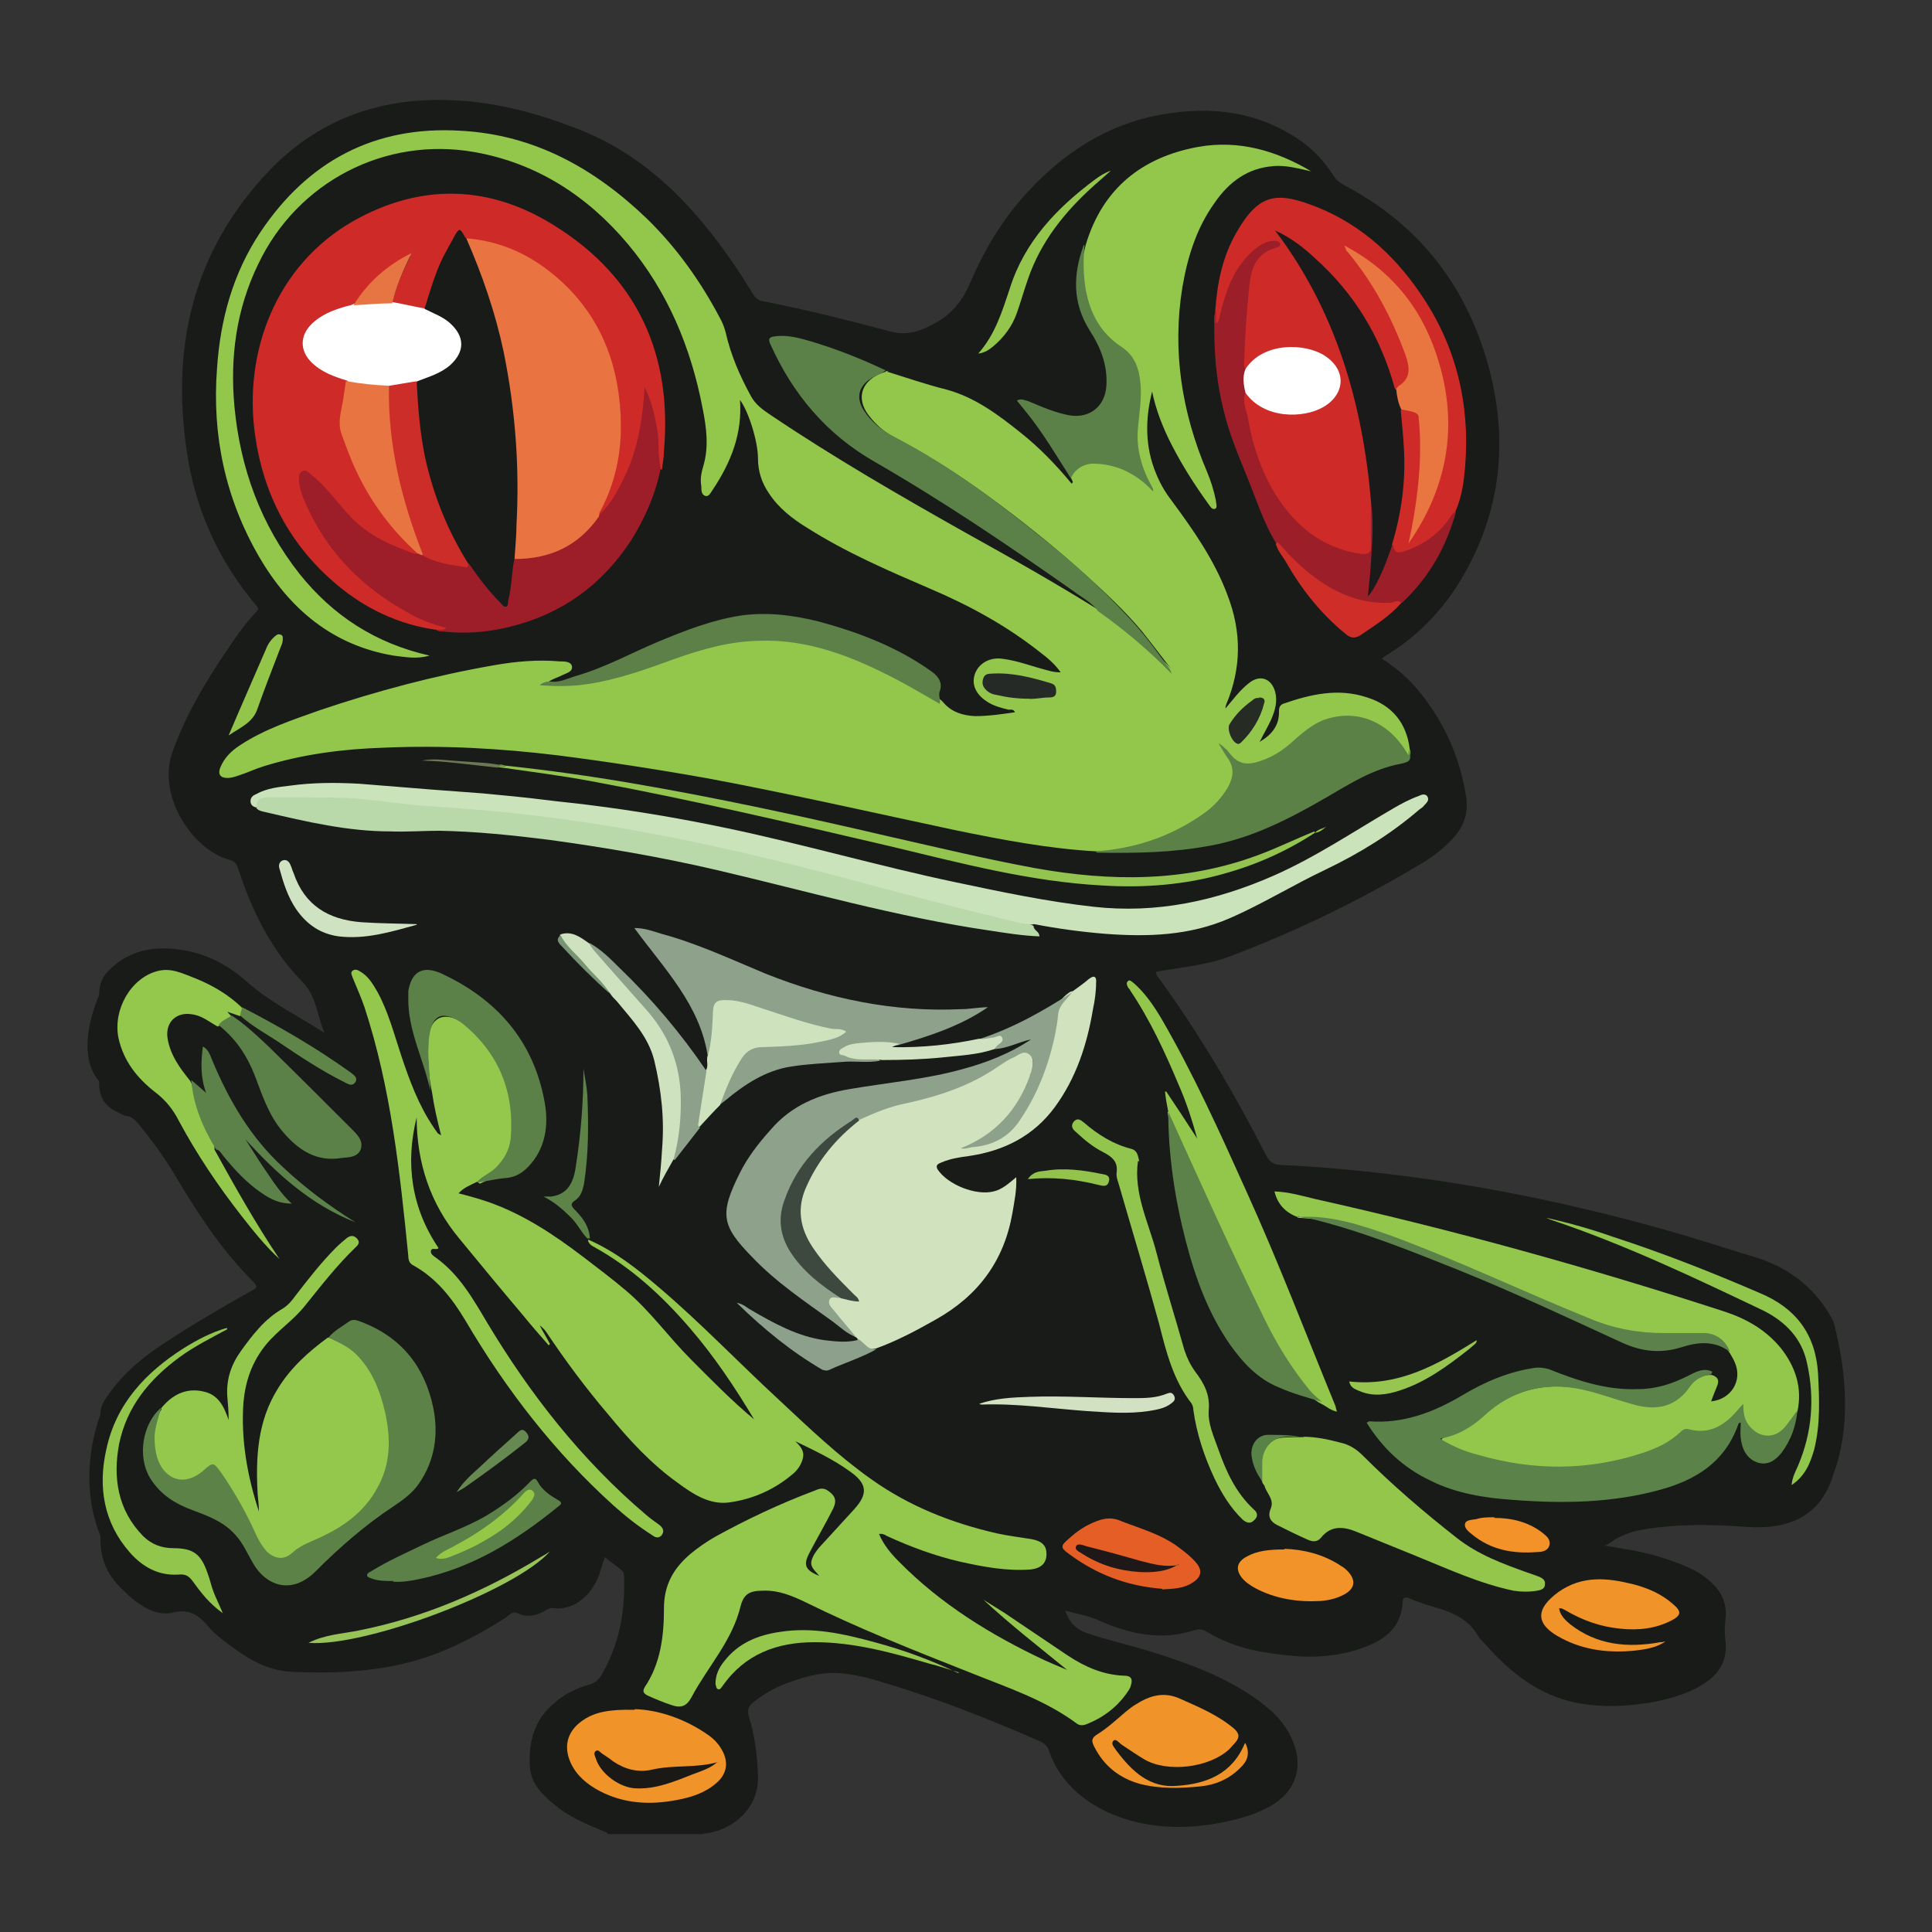 <?xml version="1.0" encoding="UTF-8"?><svg id="Layer_1" xmlns="http://www.w3.org/2000/svg" viewBox="0 0 300 300"><rect x="0" y="0" width="300" height="300" fill="#333333" stroke="none"/><defs><style>.cls-1{fill:#8da18b;}.cls-1,.cls-2,.cls-3,.cls-4,.cls-5,.cls-6,.cls-7,.cls-8,.cls-9,.cls-10,.cls-11,.cls-12,.cls-13,.cls-14,.cls-15,.cls-16,.cls-17,.cls-18,.cls-19,.cls-20,.cls-21,.cls-22,.cls-23,.cls-24,.cls-25,.cls-26,.cls-27,.cls-28,.cls-29,.cls-30,.cls-31,.cls-32,.cls-33,.cls-34,.cls-35,.cls-36,.cls-37,.cls-38,.cls-39,.cls-40,.cls-41,.cls-42,.cls-43,.cls-44,.cls-45,.cls-46,.cls-47,.cls-48,.cls-49,.cls-50,.cls-51,.cls-52,.cls-53,.cls-54,.cls-55,.cls-56,.cls-57,.cls-58,.cls-59,.cls-60,.cls-61,.cls-62,.cls-63,.cls-64{stroke-width:0px;}.cls-2{fill:#93c74c;}.cls-3{fill:#1b1916;}.cls-4{fill:#93c74b;}.cls-5{fill:#94c64d;}.cls-6{fill:#cfe2bf;}.cls-7{fill:#94c74c;}.cls-8{fill:#1e1918;}.cls-9{fill:#191b18;}.cls-10{fill:#cee3bd;}.cls-11{fill:#8da08b;}.cls-12{fill:#91c64c;}.cls-13{fill:#e87441;}.cls-14{fill:#93c24d;}.cls-15{fill:#5c814a;}.cls-16{fill:#93c84c;}.cls-17{fill:#93c54b;}.cls-18{fill:#b9d9ab;}.cls-19{fill:#799475;}.cls-20{fill:#262b24;}.cls-21{fill:#cd2d28;}.cls-22{fill:#5c8148;}.cls-23{fill:#9b1e29;}.cls-24{fill:#9d1d28;}.cls-25{fill:#668951;}.cls-26{fill:#cfe2c1;}.cls-27{fill:#e55e26;}.cls-28{fill:#96c550;}.cls-29{fill:#5b8147;}.cls-30{fill:#92c54b;}.cls-31{fill:#5b8148;}.cls-32{fill:#e97441;}.cls-33{fill:#5b8248;}.cls-34{fill:#cbe3ba;}.cls-35{fill:#93c64b;}.cls-36{fill:#191b19;}.cls-37{fill:#d0e2c1;}.cls-38{fill:#d1e1c1;}.cls-39{fill:#f09329;}.cls-40{fill:#262a27;}.cls-41{fill:#5c8048;}.cls-42{fill:#e77543;}.cls-43{fill:#e97541;}.cls-44{fill:#6c7854;}.cls-45{fill:#3d483f;}.cls-46{fill:#fff;}.cls-47{fill:#5e8348;}.cls-48{fill:#98c359;}.cls-49{fill:#d0e3be;}.cls-50{fill:#5f8648;}.cls-51{fill:#95c747;}.cls-52{fill:#598246;}.cls-53{fill:#8ca08a;}.cls-54{fill:#f19328;}.cls-55{fill:#f29228;}.cls-56{fill:#ce2b28;}.cls-57{fill:#5c8249;}.cls-58{fill:#8ea18b;}.cls-59{fill:#92c54d;}.cls-60{fill:#191a19;}.cls-61{fill:#5c8248;}.cls-62{fill:#92c74b;}.cls-63{fill:#cf2d28;}.cls-64{fill:#93c450;}</style></defs><path class="cls-9" d="M94.3,284.6c-2.6-1.1-5.2-2.1-7.5-3.8-2.1-1.7-4.3-3.5-4.5-6.3-.3-3.8.6-7.4,3.7-10,1.6-1.4,3.5-2.4,5.5-2.9.9-.3,1.4-.7,1.9-1.5,2.8-4.8,3.7-9.9,3.5-15.4,0-.5-.2-.7-.5-1-.8-.6-1.6-1.2-2.5-1.9-.3,1-.6,1.9-.9,2.8-1,2.8-3.7,5.6-7.2,5.1-.5,0-.9.2-1.3.5-1.3.7-2.7,1-4.1.3-.9-.4-1.4.4-1.9.7-3.9,2.5-8,4.7-12.5,6.2-6.8,2.2-13.7,2.5-20.7,2.2-4.2-.2-7.4-2.4-10.5-4.8-.9-.7-1.8-1.4-2.5-2.3-1.5-1.8-3-2.7-5.5-2.1-2.1.5-4.1-.5-5.8-1.8-.8-.6-1.6-1.4-2.3-2.1-2.2-2.2-3.2-4.7-3.1-8-2.4-5.8-2.2-12.8,0-18.9,0-.8.2-1.4.6-2.1,2.4-3.8,5.7-6.6,9.4-9,4.4-2.9,8.9-5.5,13.5-8.1.8-.4,1-.6.2-1.4-4.7-4.7-8.3-10.1-11.7-15.8-1.8-3.1-3.9-6-6.2-8.8-.5-.6-1-1-1.7-1.1-.3,0-.7-.2-1-.4-2.2-.9-3.4-2.3-3.3-5-2.8-3.2-2-8.7,0-13.4,0-1.7.5-2.9,1.6-3.9,2.9-2.9,6.6-3.7,10.5-3.2,4.2.5,7.8,2.3,10.9,5.1,3.6,3.2,8,5.3,12,7.9-1.2-2.7-1.2-5.7-3.5-8-4.8-4.9-7.8-11-9.9-17.5-.3-.8-.6-1.2-1.4-1.4-5.6-1.5-11.3-9.8-8.8-16.8,2.1-5.8,5.2-11,8.7-16.1,1.3-2,2.7-3.9,4.3-5.6.5-.5.2-.7-.1-1.1-5.4-6.4-8.9-13.8-10.4-22-3-17.2.3-32.7,12.7-45.6,6-6.2,13.5-9.8,22.1-10.6,9-.8,17.5,1.1,25.8,4.4,10.4,4.1,17.7,11.7,23.9,20.7,1.1,1.6,2.1,3.2,3.1,4.8.4.7.9,1.1,1.7,1.2,6.7,1.3,13.3,3,19.8,4.7,2.6.7,4.9-.2,7.1-1.5,2.5-1.4,4.1-3.6,5.2-6.2,2.2-5.1,5-9.8,8.8-13.9,5.7-6.2,12.4-10.6,20.8-12.1,7.9-1.4,15.3-.5,22,4.3,1.9,1.4,3.5,3.2,4.8,5.2.4.7,1,1.1,1.7,1.5,11.4,6,18.7,15.3,22.2,27.6,3.3,11.7,2.2,23.1-4.2,33.7-2.9,4.8-6.8,8.8-11.6,11.7-.2.1-.3.2-.6.5,2.9,1.8,5.2,4.1,7.1,6.8,3.2,4.5,5.2,9.4,6,14.9.3,2.5-.5,4.5-2.2,6.3-1.4,1.5-3.1,2.8-4.8,3.8-9.5,5.7-19.4,10.5-29.7,14.4-3.7,1.4-7.6,1.7-11.5,2.4,0,.7.6,1.1.9,1.6,6.1,8.5,11.4,17.5,16.2,26.9.6,1.1,1.2,1.5,2.5,1.5,6.3.3,12.6.9,18.9,1.7,14.9,1.9,29.5,5.1,43.8,9.3,3.7,1.1,7.3,2.3,11,3.4,5.3,1.7,9.3,4.9,11.9,9.9,2.2,8.4,2.6,16.7,0,23.7-2.1,7-7.5,8.6-13.4,8.2-5.4-.4-10.8-.5-16.1.4-1.8.3-3.6.9-5.1,2-.3.2-.6.4-.9.5,1.4.2,2.7.5,4.1.7,2.8.5,5.5,1.3,8.2,2.4,1.5.6,2.9,1.4,4.1,2.5,1.8,1.6,2.7,3.6,2.3,6.1-.1,1-.1,1.9,0,2.9.4,2.7-.6,4.9-2.8,6.5-2.4,1.7-5.1,2.5-7.9,3.1-4.2.8-8.4,1-12.5.2-5.7-1.2-10.1-4.6-13.9-8.9-.4-.5-1-.9-1.3-1.5-1.5-2.6-3.9-3.6-6.6-4.4-1.3-.4-2.7-.8-4-1.4-.7-.3-1.1-.2-1.1.7-.2,3.3-2.2,5.3-5,6.5-3.9,1.7-8.1,2.1-12.3,1.7-2.2-.2-4.3-.5-6.5-1-2.3-.6-4.4-1.4-6.4-2.6-.6-.4-1.2-.6-2-.4-5.1,1.7-10,.7-14.8-1.4-1.7-.8-3.5-1.1-5.4-1.6.6,1.7,1.6,2.9,3.4,3.5,3.2,1.1,6.5,1.8,9.7,2.8,5.8,1.8,11.4,3.8,16.4,7.3,2.3,1.6,4.4,3.5,5.6,6.1,2.1,4.4.8,8.5-3.5,10.8-2.8,1.5-5.9,2.2-9,2.7-5.4.8-10.8.4-15.8-1.8-4.3-2-7.7-5-9.3-9.6-.2-.7-.7-1.2-1.4-1.5-8.2-3.6-16.6-6.9-25.2-9.4-1.9-.6-3.9-1-5.9-1.2-3.1-.2-6,.7-8.8,1.8-1.7.7-3.2,1.6-4.6,2.7-.8.6-1,1.3-.7,2.3.9,2.9,1.3,6,1.4,9.1.2,5.1-3.9,8.5-8.2,9-.1,0-.3,0-.4.1h-14.7Z"/><path class="cls-2" d="M137.4,57.6c3.2,1,6.4,2.1,9.6,2.9,4.4,1.2,8,3.9,11.5,6.7,2.9,2.3,5.5,5,7.9,7.9.4-.3,0-.5,0-.7-.3-.5,0-.9.3-1.3,1-1,2.2-1.5,3.5-1.4,3.3.2,6.1,1.4,7.9,3.3-.5-.6-.8-1.9-1.1-3.2-.5-2.1-.9-4.3-.4-6.5.3-1.5.3-3,.3-4.6,0-2.9-.9-5.2-3.3-7-4.4-3.2-5.5-7.9-5.5-13,0-.9.3-1.8.5-2.7,2.6-8.7,8.7-13.6,17.5-15.2,6.3-1.1,12.1.6,17.5,3.8-1.9-.4-3.9-1-5.9-.8-4,.3-6.9,2.5-9.1,5.7-2.8,3.9-4.2,8.4-5,13.1-1.6,9.9-.1,19.4,3.8,28.6.6,1.4,1.1,3,1.4,4.5,0,.4.3,1.1-.1,1.3-.5.2-.8-.4-1.1-.8-2.1-2.9-4-5.9-5.6-9-1.4-2.7-2.5-5.5-3.1-8.4-1.1,4.3-1.1,8.6.6,12.7.6,1.5,1.4,2.9,2.4,4.2,3.4,4.6,6.7,9.3,8.7,14.7,2.2,5.7,2.2,11.3-.2,17,0,.1-.1.2-.1.4,0,0,0,0,0,.2,1.2-1.4,2.2-2.8,3.6-3.9,1.7-1.4,3.5-.8,4.1,1.3.4,1.5,0,2.9-.6,4.3-.5,1.1-1.1,2.1-1.8,3.5,2-1.2,3-2.6,3-4.6,0-.5,0-1,.6-1.3,4.3-1.5,8.6-2.5,13.1-1,3.8,1.2,6.1,3.9,6.6,8,.1.4.2.8-.1,1.1-.7-.3-.9-1.1-1.3-1.6-2.6-3.7-7.4-5.3-11.6-3.9-1.8.6-3.2,1.8-4.5,3.1-1.6,1.4-3.4,2.6-5.4,3.3-2.7.9-4,.4-5.7-2.1.3.6.6.9.8,1.3,1,1.4,1,2.8.3,4.3-1.2,2.4-3.1,4.2-5.4,5.6-4.6,2.8-9.6,4.7-15.1,4.8-.2,0-.4,0-.6,0-7.4-.4-14.7-1.8-22-3.3-12.7-2.7-25.4-5.6-38.2-8-7.8-1.4-15.6-2.6-23.4-3.6-9-1.1-18-1.6-27.1-1.2-6.3.2-12.6,1-18.7,2.9-1.3.4-2.5,1-3.8,1.4-.6.2-1.1.4-1.8.4-1.1,0-1.5-.6-1.1-1.6.6-1.5,1.7-2.6,3.1-3.5,3.8-2.5,8.1-3.9,12.3-5.4,8.9-3,17.9-5.4,27.1-7,3.4-.6,6.8-.9,10.2-.6.7,0,1.7,0,1.9.7.2.9-.8,1.1-1.4,1.4-.6.3-1.2.5-1.8.8-.1.1-.4.2-.4.3,0,.2.2,0,.3,0,2.1.2,4.2,0,6.3-.4,4.5-.6,8.8-2.3,13.1-3.8,4.8-1.7,9.7-3,14.8-2.9,3.8,0,7.5.9,11.2,2.2,5,1.7,9.7,4.1,14.1,6.9.5.4,1.1.7,1.5,1.2,1.3,1.5,3,2,4.9,2.1,2.1,0,4.1-.3,6.2-.6-.2-.5-.6-.4-1-.4-1.2-.3-2.4-.6-3.4-1.3-1.7-1.1-2.4-2.7-1.8-4.3.6-1.6,2.3-2.6,4.3-2.3,2.4.3,4.6,1.2,7,1.8.6.2,1.3.3,2,.3-.9-1.3-2.1-2.3-3.3-3.2-5.2-4.1-10.9-7.2-17-9.8-6.5-2.8-13-5.6-19-9.4-2.3-1.4-4.5-3.1-6-5.4-1.1-1.6-1.7-3.4-1.7-5.4,0-2.7-1.5-7.4-2.8-9.1.4,5.2-1.4,9.7-4.2,13.9-.3.4-.6,1.2-1.2,1-.6-.2-.6-.9-.6-1.5-.2-1.1,0-2.1.3-3.1.9-3,.5-6-.1-9-1.8-9.4-5.4-18.1-11.6-25.5-6.3-7.5-14.2-12.6-23.9-14.3-13.8-2.4-27.4,4.6-33.5,17.4-3.4,7-4.4,14.4-3.7,22.1.9,9.6,4.1,18.4,10.1,26,5.2,6.5,11.8,10.8,20.2,12.7-2.1.6-3.8.2-5.6,0-9.5-1.6-16.2-7.3-20.9-15.4-5.2-9-7.3-18.8-6.5-29.2.5-7.6,2.5-14.8,6.7-21.1,7.4-11.1,17.8-16.6,31.1-15.8,11.5.6,20.9,5.9,29,13.7,4.6,4.5,8.3,9.7,11.3,15.4.4.7.7,1.5.9,2.3.8,3.5,2.2,6.7,3.9,9.8.7,1.3,1.8,2.1,3,2.9,9.8,6.6,20,12.5,30.3,18.3,7.2,4,14.3,8,21.3,12.4,1.7.4,2.9,1.7,4.2,2.8,2.4,1.9,4.6,3.9,6.4,5.9-1.4-1.8-2.9-3.8-4.5-5.8-2.7-3.2-5.7-6-8.8-8.8-4.1-3.7-8.4-7.2-12.8-10.5-5.2-3.9-10.5-7.5-16.3-10.5-1.8-.9-3.3-2.1-4.5-3.7-2.3-3-.8-6,3.1-6.9Z"/><path class="cls-16" d="M74.1,183.5c-1,.5-2.1.9-2.9,1.8,1.6.4,3,.8,4.5,1.3,5.5,1.9,10.3,5.1,14.9,8.6,2.2,1.7,4.5,3.4,6.6,5.2,3.8,3.2,6.6,7.2,10.1,10.7,3.2,3.2,6.3,6.4,9.8,9.3-3-5-6.2-9.8-10-14.2-4.3-5-9.1-9.4-14.9-12.6-.4-.2-.8-.5-.9-1,0-.1.2-.1.3,0,4,1.8,7.3,4.4,10.6,7.2,6.6,5.6,12.5,11.8,18.9,17.7,4.6,4.3,9.1,8.6,14.2,12.2,5.9,4.2,12.5,6.8,19.5,8.4,1.8.4,3.6.6,5.4.9,1.6.3,2.3,1,2.3,2.3,0,1.4-.8,2.2-2.4,2.4-3.7.3-7.4-.4-11-1.2-3.9-.9-7.7-2.3-11.4-4-.3-.2-.7-.4-1.2-.3.7,1.7,1.9,3.1,3.1,4.3,6.5,6.6,14.3,11.4,22.6,15.3,1.1.5,2.3,1,3.5,1.5-4.4-3.6-8.8-7-13-10.9,1.1.7,2.1,1.3,3.2,2,3.3,2.2,6.5,4.4,9.8,6.6,2.7,1.8,5.6,3.1,8.9,3.2,1.1,0,1.3.6,1,1.5,0,.2-.2.5-.3.7-1.6,2.5-3.8,4.2-6.5,5.3-.5.2-1,.3-1.5,0-5.1-3.8-11-5.7-16.7-8-8.6-3.4-17.2-6.8-25.5-10.9-2.1-1-4.2-1.9-6.6-1.8-2.1,0-3,.5-3.5,2.4-1.3,5.4-5.1,9.4-7.6,14.1-.8,1.5-1.7,1.8-3.3,1.2-1.2-.4-2.4-.9-3.5-1.4-.6-.3-.9-.6-.5-1.3,2.5-3.7,3-8,3-12.3,0-3.6,1.5-6.2,4.1-8.4,1.2-1,2.5-1.9,3.9-2.7,4.9-2.7,10-5.1,15.3-7.1.7-.3,1.4-.6,2.2,0,1,.7,1.4,1.4.8,2.7-1.2,2.4-2.5,4.6-3.7,6.9-1,1.9-.7,2.7,1.5,3.6-.6-.8-1.4-1.3-1.2-2.3.2-.8.7-1.5,1.2-2.1,1.8-2,3.6-3.9,5.4-5.9,2.2-2.4,2.1-4-.6-5.9-2.6-1.9-5.6-3.3-8.5-4.7.7.7,1.4,1.4,1.2,2.5-.2,1-.8,1.9-1.5,2.5-2.9,2.5-6.3,4-10,4.5-3,.4-5.6-1.3-7.9-3-4.2-3-7.6-6.7-10.8-10.6-3.5-4.1-6.7-8.4-9.7-12.9-.3-.4-.6-.7-1-1,.5,1,1.1,1.9,1.6,2.9,0,0-.1.1-.2.2-1.4-1.6-2.8-3.2-4.1-4.8-3.3-3.9-6.6-7.9-9.8-11.8-4.5-5.4-6.6-11.8-6.6-18.8-1.8,7.2-.8,14.1,3.4,20.3-.4.4-1.1-.2-1.2.5,0,.5.4.7.8,1,3.6,2.6,5.7,6.3,7.9,10,6.7,11.2,14.7,21.4,24.7,29.9.7.6,1.4,1.1,2.1,1.6.5.4.8.9.4,1.5-.4.6-1,.5-1.5.1-2.2-1.4-4.1-2.9-6-4.6-9.2-8.3-16.7-18-23-28.7-2.1-3.5-4.5-6.6-8.1-8.6-.6-.3-.8-.8-.8-1.5-1.3-13-2.7-26.1-6.8-38.6-.5-1.5-1.2-3-1.8-4.5-.1-.4-.5-.9,0-1.2.4-.3.9,0,1.2.2,1.2.7,1.9,1.9,2.6,3.1,1.7,3.1,2.6,6.6,3.7,9.9,1.3,3.9,2.7,7.7,5,11.1.2.3.4.6.7,1,0,0,.2.1.5.3-.6-2.3-1.1-4.5-1.4-6.6-.5-2.4-.7-4.8-.6-7.3,0-.3,0-.5,0-.8.2-3.6,2.3-4.7,5.4-2.8,2.7,1.7,4.5,4.2,5.9,6.9,1.5,2.9,2.3,6,2.3,9.3,0,4.2-1.7,7.2-5.6,8.8Z"/><path class="cls-56" d="M67.8,97.8c-5.9-.8-11.1-3.3-15.6-7.1-7.2-6.1-11.3-13.9-12.6-23.2-1.8-12.8,3.2-26.3,15.3-33.2,10.5-5.9,21.2-5.6,31.3.8,12.8,8,18.2,20,16.9,34.9,0,1-.2,1.9-.3,2.9-.7,0-.6-.6-.6-1,0-3.7-.5-7.4-1.7-10.6,0,3.8-.7,7.8-2.3,11.7-.9,2.2-2,4.4-3.5,6.3-.4.5-.7,1.1-1.5,1.1-.4-.5,0-1,.2-1.5,4-8.6,4-17.4,0-25.9-3.6-8-9.8-13.2-18.5-15.1-.7-.2-1.5-.3-2.2-.4-1.4-1-1.4-1-2.3.6-1.6,2.7-2.6,5.7-3.5,8.7-.2.6-.2,1.3-.9,1.6-1.6-.3-3.3-.4-4.8-1-.5-.5-.2-1.1,0-1.6.6-2,1.5-3.9,2.5-6-3.6,2-6.2,4.7-8.4,7.9-1.4.7-3,.9-4.4,1.7-1.7,1-3.3,2.1-3.3,4.3,0,2.2,1.8,3.3,3.4,4.2,1,.6,2.1.7,3.1,1.3.4.6.2,1.3,0,1.9-1.5,4.2-.2,8,1.6,11.7,2.2,4.6,5.1,8.7,8.8,12.3.3.3.6.5.6.9-.6.6-1.2.2-1.7,0-4.5-1.5-8.3-4-11.2-7.9-1.1-1.4-2.3-2.9-3.7-4-.3-.3-.7-.7-1.2-.4-.5.3-.4.8-.4,1.3.3,2,1.1,3.9,2.1,5.6,4.1,7.2,9.9,12.5,17.6,15.7.6.3,1.3.5,2,.7.4.1.9.2.9.9-.5.2-1.1.2-1.6,0Z"/><path class="cls-49" d="M166.6,153.9c.8-.6,1.7-1.2,2.5-1.9.9-.7,1.2-.2,1.1.6,0,1.4-.2,2.8-.5,4.2-.9,5.4-2.6,10.6-5.9,15.1-3.3,4.5-7.9,6.8-13.3,7.6-1.5.2-2.9.4-4.3,1-.5.2-1,.4-.6,1.1,1.6,2.4,6,4.1,8.7,3.4,1.3-.3,2.3-1.2,3.5-2.2.1,2-.3,3.8-.6,5.6-1.3,7.4-5.3,12.8-11.9,16.5-3,1.7-6,3.3-9.3,4.5-1.4.3-2,0-2.9-1.6,0,0-.2-.2-.3-.2-1.5-1.1-2.7-2.5-3.7-3.9-.4-.6-1-1.3-.6-2,.4-.7,1.2-.4,1.9-.5.6,0,1.3.3,2,.4-.4-.8-1-1.4-1.7-2-1.9-1.8-3.7-3.8-5.1-6.1-1.8-2.8-2.3-5.6-1.1-8.7,1.7-4.3,4.5-7.7,7.9-10.6.2-.2.5-.3.8-.5,2.3-1.3,4.7-2.1,7.2-2.7,2.3-.5,4.7-1.1,6.9-1.9,2.8-1,5.3-2.5,7.8-4.1,1-.6,1.9-1.2,3-1.6,1.4-.5,2.2,0,2.3,1.6,0,1.3-.4,2.4-.9,3.5-1.7,3.8-4.3,6.9-7.9,9-.5.3-1.1.4-1.8.7.8-.3,1.5-.5,2.2-.6,2.5-.4,4.2-1.7,5.6-3.7,3.1-4.4,4.8-9.3,5.6-14.5.3-2.2,1-4.1,3-5.4Z"/><path class="cls-56" d="M188.7,48.3c.3-4.3,1.1-8.4,3.3-12.2,3.4-6,6.2-6.2,11.3-4.4,7.3,2.6,12.9,7.5,17.2,13.8,5.6,8.1,7.8,17.2,7,27-.2,2.3-.5,4.7-1.5,6.9-1.6,3.2-4.3,5.2-7.6,6.4-1.6.6-2.3.2-2.5-1.4.6-2.8,1.3-5.5,1.6-8.3.4-3.5.3-7-.2-10.6,0-.6-.2-1.1,0-1.7,1.5-.9,3,0,3.2,1.8.7,5.5,0,11-1.1,16.4,0,.5-.2,1-.3,1.6,10.6-17,4-37-9.7-44.6,2.7,3.3,5,6.7,6.7,10.4.9,2,1.8,4,2.5,6.1.9,2.7.7,3.4-1.8,5-.8-.1-.7-.8-.9-1.3-1.4-4.5-3.5-8.8-6.3-12.6-3-4.1-6.7-7.5-11.1-10.2,2.5,2.6,4.3,5.7,5.8,8.9,2.5,5,4.5,10.3,5.9,15.7,1.5,5.6,2.7,11.3,2.9,17.2,0,2.1,0,4.2,0,6.3,0,1.6-.4,2-2.1,1.8-3.7-.5-6.8-2.1-9.5-4.6-4.5-4.2-6.6-9.6-7.9-15.4-.3-1.3-.6-2.7-.7-4,0-.5-.2-1,.3-1.3.7,0,1,.5,1.4.9,3,3,9.1,3,12,.1,1.7-1.8,1.7-4-.1-5.7-3.1-2.9-9-2.7-12,.4-.3.3-.6.8-1.1.9-.9,0-.8-.8-.8-1.4-.1-2.3.2-4.6.3-6.9,0-2,.4-3.9.6-5.9.3-2.3,1.2-4,3.4-4.8.3,0,.6-.2.8-.6-1-.1-1.8.3-2.5.9-1.9,1.4-3.2,3.3-4,5.4-.7,1.7-1.4,3.4-1.6,5.3,0,.5-.2,1-.9,1.1-.2-.7-.2-1.4,0-2.2Z"/><path class="cls-4" d="M201.5,189c-1.8-.7-3.1-1.9-3.6-4,2.3.1,4.3.7,6.4,1.2,21.5,4.8,42.7,10.7,63.6,17.5,3.3,1.1,6.3,2.8,8.6,5.6,2.3,2.9,3.4,6.2,2.6,9.9-.4,1.1-.9,2.1-1.7,2.9-2.3,2.3-5.7,1.5-6.8-1.7-.1-.3-.1-.7-.3-1.1-.4.3-.8.7-1.1,1.1-1.7,1.9-3.7,2.7-6.2,2.4-1-.1-1.7.1-2.5.8-2.6,2.1-5.8,3.1-9,3.8-7.9,1.7-15.7,1.4-23.3-1.2-1.3-.4-2.5-1-3.7-1.6-.3-.2-.8-.4-.7-.9,0-.4.5-.5.8-.6,2.4-.6,4.2-2,6-3.6,5.3-4.5,11.4-5.2,17.9-3.1,2,.7,4.1,1.4,6.2,1.8,3.1.6,5.6-.2,7.5-2.8.7-1,1.7-1.7,3-1.9.2,0,.4,0,.6,0,1,.3,1.2.9.8,1.8-.3.7-.6,1.5-.9,2.3,3.1-.3,4.9-3.2,3.7-6-.2-.5-.5-1-.8-1.5-1.2-1.8-2.8-2.6-5-2.6-3.4,0-6.7.2-10.1-.4-4.3-.7-8.3-2.5-12.3-4.2-8.5-3.6-16.8-7.4-25.4-10.6-4.6-1.7-9.3-3-14.3-3.2Z"/><path class="cls-16" d="M25,218.7c1.7-2.1,3.9-3.3,6.7-2.6,2.2.5,3.1,2.3,3.8,4.4,0-1.4-.1-2.5-.2-3.6-.2-2.7.6-5,2.1-7.1,1.8-2.5,3.7-5,6.5-6.6.8-.5,1.4-1.2,1.9-1.9,2-2.6,4.1-5.3,6.4-7.6.5-.5,1.1-1,1.7-1.5.6-.4,1.1-.4,1.6.2.5.6,0,1-.3,1.3-2.9,2.8-5.3,5.9-7.8,9-1.8,2.3-4.3,3.9-6.1,6.1-2.2,2.7-3.2,5.7-3.5,9-.4,5.8.6,11.4,2.4,16.9,0-.9-.1-1.8-.2-2.8-.3-5.7,0-11.2,3.1-16.2,2-3.3,4.8-5.8,7.8-8,2.6.3,4.4,1.9,5.8,3.9,2.2,2.9,3.2,6.2,3.7,9.7,1.1,7.1-1.7,12.4-7.6,16.1-1.1.7-2.3,1.4-3.6,1.9-1.3.5-2.5,1.1-3.6,2.1-1.6,1.3-3.2,1.1-4.6-.4-1-1.1-1.6-2.4-2.2-3.7-1.4-3-3.1-5.8-4.9-8.5-.8-1.2-1-1.2-2-.2-1.3,1.2-2.8,2-4.6,1.4-1.9-.6-2.9-2.2-3.3-4.1-.5-2.5-.3-4.9,1.1-7.1Z"/><path class="cls-34" d="M39.9,125.4c-.6-.1-1-.4-1-1,0-.6.4-.9.9-1.1,1.6-.9,3.5-1.1,5.2-1.3,3.6-.5,7.2-.5,10.8-.3,3.7.3,7.5.6,11.2.9,2.7.2,5.3.4,8,.6,3.2.3,6.4.6,9.6,1,2.3.3,4.6.5,6.9.8,7.2.9,14.3,2.1,21.4,3.6,11.9,2.5,23.6,5.9,35.5,8.4,7.1,1.5,14.2,3,21.4,3.8,9.8,1.1,19-.9,27.9-4.8,6.6-2.9,12.5-6.9,18.7-10.5,1.2-.7,2.5-1.4,3.9-1.9.4-.2.9-.4,1.3,0,.4.6,0,1-.4,1.4-.2.3-.5.5-.8.7-4.4,3.8-9.3,6.8-14.5,9.3-5.1,2.4-9.9,5.4-15,7.6-6.2,2.7-12.7,2.9-19.3,2.4-3.7-.3-7.4-.8-11-1.5-1,.2-1.9,0-2.8-.2-12.3-2.9-24.5-6.4-36.8-9.4-8.9-2.2-17.8-4.1-26.9-5.5-7-1.1-14-2-21-2.5-6.9-.5-13.7-1.3-20.5-1.9-3.5-.3-7.1,0-10.6,0-1,0-1.5.6-2,1.2Z"/><path class="cls-24" d="M67.8,97.8c.4-.1.9.2,1.5-.3-2.2-.6-4.2-1.3-6-2.4-7.5-4.1-13.1-10-16.3-18-.3-.8-.5-1.7-.6-2.5,0-.5,0-1.1.5-1.4.5-.3.9,0,1.3.4,2.1,1.6,3.6,3.7,5.3,5.6,2.4,2.9,5.4,4.7,8.8,6,.9.3,1.7.8,2.6.8.3-.2.6,0,.9.1,1.9.8,3.9,1.2,5.9,1.6.4,0,.8,0,1.1-.2.5,0,.7.5.9.8,1.1,1.6,2.3,3.1,3.6,4.5.3.3.6.9,1,.7.5-.1.4-.7.4-1.1.2-1.3.5-2.6.5-3.9,0-.7,0-1.3.5-1.9.9-.5,2-.2,2.9-.4,3.8-.9,7.3-2.4,9.6-5.8.1-.2.3-.4.6-.3,2-1.6,3.1-3.9,4.2-6.1,2.1-4.4,2.8-9.1,3.1-13.9,1.1,2.2,1.6,4.5,2,6.9.3,1.9,0,3.8.5,5.7-.8,4-2.4,7.7-4.6,11.2-4.5,6.9-10.7,11.4-18.7,13.4-3.6.9-7.3,1.2-11,.7-.2,0-.4-.2-.6-.2Z"/><path class="cls-33" d="M265.7,213.4c-1.3.2-2.5.8-3.2,1.8-2.2,3.3-5.3,3.9-8.8,2.9-2.6-.7-5.2-1.7-7.9-2.3-5.8-1.3-11,0-15.4,4.1-1.9,1.7-4,3-6.8,3.5,2,1.2,3.9,2,5.9,2.5,8.6,2.5,17.1,2.5,25.6-.3,2.1-.7,4.1-1.6,5.8-3.2.3-.3.7-.6,1.2-.5,3.6,1,6-.8,8.1-3.4.1-.1.2-.2.5-.5,0,1.2.1,2.2.7,3.1,1.6,2.3,4.3,2.5,6,.2.6-.8,1.1-1.5,1.7-2.3-.2,2.4-1,4.6-2.4,6.5-1,1.3-2.2,2.1-3.8,1.6-1.7-.6-2.4-2.1-2.6-3.8-.1-.8,0-1.6,0-2.4-.4,0-.4.4-.5.6-2.1,5.6-6.5,8.3-11.9,9.8-7.5,2.1-15.3,2.2-23,1.6-4.4-.3-8.8-1-12.8-3-4.2-2-7.4-5-9.9-9,.2,0,.3-.2.4-.2,5.3.4,10-1.4,14.4-4,3.5-2.1,7.2-3.7,11.3-4.3.8-.1,1.4,0,2.2.2,4.5,1.8,9,3.3,13.9,3.1,2.7,0,5.2-.8,7.6-2,1.2-.6,2.5-1.4,3.9-.7Z"/><path class="cls-1" d="M166.6,153.9c-.8,1.2-2.2,2.1-2.3,3.7-.1,1.1-.3,2.2-.5,3.2-1,4.7-2.7,9.1-5.4,13.1-1.7,2.6-4.1,3.9-7.1,4.2-.7,0-1.3.4-2.1.2,5.3-2.1,8.8-5.9,10.7-11.2,0-.2.1-.4.2-.6.2-.9.6-2-.2-2.7-.9-.8-1.7,0-2.5.4-.8.3-1.6.9-2.4,1.4-4.3,3-9.2,4.6-14.2,5.7-2.6.5-5,1.5-7.4,2.6-1.7.2-2.8,1.4-3.9,2.4-2.7,2.3-5,4.9-6.5,8.1-2.1,4.4-1.6,8.5,1.8,12,1.5,1.6,3.2,3,5,4.2.3.2.9.3.8.9-.6.2-1.4-.4-1.8.3-.3.7.3,1.2.7,1.7,1.1,1.4,2.3,2.7,3.4,4.1-1.4-.5-2.4-1.5-3.6-2.4-4.3-3.1-8.8-6.1-12.5-10-4.8-4.9-5.1-6.7-1.9-13.1,1.2-2.4,2.9-4.6,4.7-6.6,3.3-3.9,7.6-5.6,12.4-6.4,5.8-1,11.8-1.5,17.5-3.1,3.7-1,7.3-2.4,10.6-4.6-2,.4-3.8,1.5-5.9,1.5-.2-.7.6-.9.8-1.5-1-.4-2.1.8-3.1,0,5.3-1.7,10.1-4.4,14.7-7.4Z"/><path class="cls-18" d="M39.9,125.4c-.2-1.3.7-1.6,1.7-1.6,4.1,0,8.1,0,12.2.1,4,.2,7.8.9,11.8,1.2,5.7.4,11.4.8,17.1,1.5,9.3,1.1,18.6,2.7,27.7,4.7,10.2,2.2,20.3,4.9,30.4,7.6,5.9,1.6,11.9,3,17.8,4.5.6.2,1.3-.1,1.9.4,0,.7.9.8.9,1.6-2.6-.1-5.1-.5-7.7-.9-14.4-2.1-28.3-6.1-42.4-9.4-8.6-2-17.3-3.5-26.1-4.7-5.6-.7-11.3-1.3-17-1.4-2.5,0-5.1.2-7.6.1-6.6,0-13-1.5-19.4-3-.5-.1-1-.2-1.4-.6Z"/><path class="cls-61" d="M25,218.7c-.4,1.4-.9,2.8-1,4.3,0,1.8.2,3.5,1.2,5,1.6,2.2,4,2.3,6.2.5,1.8-1.6,1.7-1.5,3.1.4,2.1,3.1,3.9,6.3,5.4,9.7.4.8.9,1.6,1.5,2.3,1.3,1.2,2.7,1.4,4,.2,1.3-1.2,2.9-1.7,4.4-2.4,3.6-1.7,6.7-3.9,8.7-7.5,2.2-3.8,2.2-7.8,1.3-11.9-.8-3.4-2-6.5-4.5-9-1.2-1.2-2.8-1.9-4.3-2.6.9-1.1,2.1-1.7,3.2-2.5.7-.5,1.4-.1,2,.1,6.2,2.4,9.8,7,11.1,13.4.8,4.1.2,8.1-2.2,11.6-1,1.5-2.5,2.6-4,3.6-4.4,2.9-8.4,6.4-12.1,10.1-3.8,3.8-7.9,2.2-9.9-1.6-.8-1.4-1.4-2.8-2.5-4-1.8-2.1-4.3-3-6.7-3.9-2.7-1-5-2.4-6.6-5-2-3.3-1.2-8.4,1.7-10.9Z"/><path class="cls-35" d="M202.4,223.1c1.9,0,3.8.4,5.7.9,1.4.3,2.5,1,3.5,2,4.6,4.6,9.5,8.8,14.6,12.8,3.3,2.6,7.1,4,11,5.4.6.2,1.2.4,1.7.6.5.2,1.1.5,1,1.2,0,.7-.6.9-1.2,1-1.2.2-2.4.2-3.7,0-5.2-1.1-10-3.3-14.9-5.3-3.2-1.3-6.4-2.6-9.6-3.9-2-.8-3.9-.9-5.4,1-.6.7-1.3.6-2,.3-1.6-.7-3.2-1.5-4.8-2.3-1-.5-1.5-1.3-1-2.5.6-1.4-.5-2.3-.9-3.4,0-.3-.4-.5-.4-.8-.5-1.1-.5-2.2-.3-3.3.2-2.3,1.7-3.6,4.1-3.6.9,0,1.7-.1,2.6,0Z"/><path class="cls-31" d="M137.4,57.6c-.8.6-1.7.8-2.5,1.4-1.6,1.2-1.9,2.8-.9,4.5,1.2,2,3,3.4,5,4.4,8.4,4.4,15.9,10,23.3,16,4.5,3.6,8.8,7.5,12.7,11.7,2.5,2.6,4.6,5.5,6.7,8.4.1.2.2.4.2.6-3.5-3.6-7.3-6.8-11.4-9.7-1-1.4-2.5-2.1-3.8-3.1-10.1-7.1-20.3-14-30.9-20.1-7.5-4.3-12.7-10.5-16.2-18.3-.5-1.1.3-1.1.9-1.2,1.9-.2,3.7.3,5.4.8,4,1.2,7.8,2.7,11.6,4.5Z"/><path class="cls-58" d="M109.9,164c-1.2-8-6.8-13.6-11.4-19.9,1.6,0,2.9.5,4.2.9,5.6,1.5,10.9,4,16.2,6.2,9.8,3.9,19.9,6,30.4,5.5,1.3,0,2.7-.3,4.1-.3-4.2,2.9-9.1,4.5-14,5.9-1.8.1-3.6,0-5.4.1-1.1,0-2.3.1-3.3,1,1.1.8,2.3.9,3.4.9.9,0,1.8-.3,2.6.4-2,.4-4,0-6,.2-2.6.2-5.2.3-7.8.7-4,.6-7.3,2.8-10.3,5.3-.4.3-.8.6-1.1.9-.3-.3-.2-.6-.1-1,.9-2.1,1.7-4.3,3-6.3.9-1.5,2.2-2.1,3.9-2.2,3.2-.2,6.5-.2,9.6-1,.8-.2,1.6-.4,2.6-1-5.6-.6-10.4-2.9-15.5-4.1-.8-.2-1.5-.4-2.3-.4-1.4,0-1.9.4-1.9,1.8,0,1.8-.3,3.7-.5,5.5,0,.4,0,.9-.6,1Z"/><path class="cls-29" d="M170,132.2c6.2-.4,11.8-2.3,16.8-5.8,1.6-1.1,2.9-2.5,3.9-4.2.8-1.5,1-2.9,0-4.4-.5-.7-.9-1.4-1.5-2.4,1.2.7,1.7,1.7,2.5,2.4,1,.8,2,.9,3.2.6,2.4-.6,4.4-1.9,6.2-3.6,1.6-1.4,3.3-2.8,5.4-3.3,4.8-1.3,9.5.9,12.2,5.8,0-.3.1-.6.1-.9.4,1.6.2,1.9-1.3,2.2-4.3.8-7.9,3.1-11.5,5.2-5.7,3.3-11.5,6.3-18,7.5-5.8,1.1-11.6,1.2-17.5,1.1-.1,0-.2,0-.4-.2Z"/><path class="cls-23" d="M193.4,61c-.5,1.2,0,2.4.3,3.5.9,5.3,2.6,10.3,6,14.6,3,3.8,6.8,6.2,11.6,6.9,1,.1,1.6,0,1.6-1.3-.1-2.2,0-4.4,0-6.6.7.2.6.8.6,1.3,0,4.1,0,8.1-.6,12.3,1-2,2-3.9,2.6-6,.1-.4.2-1,.8-1.1.2,1.1.6,1.4,1.8,1,2.9-1,5.4-2.7,7.1-5.3.2-.4.5-.7.9-.9-1.5,5.5-4.2,10.3-8.4,14.2-4.8,1-9-.4-12.8-3.1-2.1-1.5-4.2-3-5.7-5.1-.2-.3-.5-.6-.9-.8-1.5-2.4-2.5-5-3.5-7.6-1.6-4.3-3.6-8.4-4.7-12.9-1.3-5-1.7-10.1-1.5-15.2,0-.2.1-.4.2-.6,0,.6,0,1.2,0,1.9.6-.3.5-.8.6-1.1.9-3.8,2.1-7.4,5.1-10.1.9-.8,1.9-1.5,3.2-1.6.4,0,1,0,1.1.5,0,.4-.4.5-.7.6-3,.8-3.8,3.1-4.1,5.8-.4,3.9-.7,7.9-.8,11.9,0,.4-.2,1,.5,1.2.2,1.2.3,2.5,0,3.7Z"/><path class="cls-62" d="M181.4,172.6c-.2-1-.4-2.1-.5-3.1,0,0,.1,0,.2,0,1.6,2.4,3.2,4.8,4.8,7.3-.8-2.9-1.7-5.7-2.9-8.4-2.1-5-4.4-10-7.5-14.6,0-.1-.2-.3-.3-.4-.2-.4-.4-.8,0-1.1.3-.2.6.2.9.4,1.7,1.5,3,3.4,4.2,5.4,5,8.6,9.1,17.7,13.2,26.8,5,11,9.3,22.3,13.9,33.5,0,.2.1.4.2.8-1-.2-1.6-.8-2.4-1.2-1.4-.7-2.3-1.8-3.2-3-2.5-3.3-4.5-7-6.4-10.7-4.2-8.4-8.1-16.9-11.9-25.5-.9-2-2.1-3.9-2.4-6.1Z"/><path class="cls-16" d="M37.3,157.8c-.6-.2-1.1-.4-2-.7.3.4.5.5.6.7-.5.8-1.3,1.2-2.1,1.6-1.3-.7-2.4-1.7-4-1.9-2.4-.4-4.1,1.2-3.8,3.6.4,2.7,1.9,4.7,3.5,6.7.6.9.5,2,.8,3,.7,2.1,1.4,4.1,2.4,6,.3.5.7,1,.6,1.7,3.2,5.8,6.4,11.5,10.1,17-2.2-2-4.1-4.4-5.9-6.7-3.6-4.6-6.9-9.5-9.7-14.7-.9-1.8-2.1-3.3-3.7-4.5-2.8-2.2-4.9-4.8-5.7-8.4-.9-4.4,1.9-9.3,6-10.4,2.2-.6,4,.4,5.9,1.1,2.7,1.1,5.1,2.5,7.2,4.5.3.5.2,1-.3,1.4Z"/><path class="cls-57" d="M181.4,172.6c4.9,10.8,9.8,21.7,15,32.3,1.9,3.9,4.2,7.6,6.9,10.9.6.7,1.3,1.3,2,1.9-2.3-.7-4.6-1.3-6.8-2.3-3.2-1.3-5.5-3.8-7.5-6.6-3.4-4.9-5.4-10.4-6.9-16.2-1.7-6.6-2.7-13.3-2.7-20.2Z"/><path class="cls-39" d="M98.6,265.4c3.5.1,7.7,1.4,11.5,4.1.7.5,1.3,1.1,1.8,1.9,1.3,2,1.1,4-.7,5.5-1.7,1.5-3.9,2.2-6.1,2.6-4.1.8-8.2.6-12-1.4-1.9-1-3.6-2.4-4.5-4.4-1.2-2.7-.4-5.1,2.1-6.7,1.7-1.1,3.8-1.6,7.8-1.5Z"/><path class="cls-22" d="M74.1,183.5c.8-.9,2-1.3,2.9-2.2,1.3-1.3,2.1-2.8,2.3-4.5.6-7.2-1.8-13.2-7.4-17.8-.1-.1-.3-.2-.4-.3-3.2-2-4.5-.8-4.9,2.6-.3,2.7.2,5.3.2,8-1-4.8-3.5-9.3-3.4-14.4,0-.3,0-.7,0-1,.5-3,2.2-4,5-2.8,8.7,4,14.5,10.5,16.2,20.2.6,3.5.1,7.1-2.6,9.9-.9.9-1.8,1.5-3.2,1.7-1.6.1-3.1.5-4.6.7Z"/><path class="cls-41" d="M146.1,109.4c-2.3-1.3-4.6-2.7-6.9-3.9-6.7-3.5-13.7-6.3-21.4-6-4.5.1-8.8,1.3-13,2.8-4.4,1.6-8.8,3.2-13.4,3.9-2.5.4-5,.4-7.6.2.4-.4.9-.5,1.4-.6,1.5.3,2.8-.4,4.1-.8,4.6-1.3,8.7-3.6,13-5.4,4.1-1.7,8.2-3.3,12.6-4,4.1-.6,8.2-.1,12.2.9,6.3,1.7,12.3,4,17.6,7.8,1.1.8,1.7,1.8,1.2,3.1-.2.7.2,1.3,0,1.9Z"/><path class="cls-31" d="M168.4,38.1c-.2,2.3-.2,4.6.2,6.9.7,3.8,2.4,6.8,5.6,8.9,2.1,1.4,2.7,3.5,2.9,5.7.2,2.3-.2,4.6-.4,6.9-.3,3.2.6,6.3,2.2,9.1,0,.2.3.3.1.7-1.3-1.5-2.9-2.6-4.7-3.4-1.5-.6-3-.9-4.6-.9-1.6,0-3,1.1-3.4,2.3-2.3-3.6-4.4-7.2-7.1-10.5-.4-.5-.9-1.1-1.3-1.6.7-.4,1.3,0,1.8.1,2.1.9,4.2,1.8,6.4,2.2,3.1.5,5.5-1.4,5.7-4.6.2-3.2-.9-6-2.6-8.6-2.7-4.3-2.6-8.7-.9-13.3Z"/><path class="cls-39" d="M193.4,270.7c.8,1.7.2,2.9-.9,3.9-1.7,1.7-3.9,2.6-6.2,2.8-3.1.3-6.2.4-9.3-.4-3.2-.9-5.6-2.8-7.1-5.8-.4-.8-.5-1.3.5-1.9,1.6-1,3-2.3,4.4-3.5.5-.4,1-.8,1.5-1.1,2.2-1.4,4.4-2.1,7-.9,2.9,1.3,5.8,2.5,8.3,4.6.9.8.9,1.4.2,2.2-.3.3-.6.7-.9,1-3.1,2.9-9.6,3.7-13.2,1.6-1.2-.7-2.3-1.5-3.4-2.2-.5-.3-1-1.1-1.4-.7-.5.5.2,1.1.5,1.6,2.4,3.2,5.2,5.8,9.4,5.4,4.5-.3,8.5-1.8,10.5-6.6Z"/><path class="cls-59" d="M176.7,180.3c-.7,5.1,1.7,9.6,2.9,14.3,1.3,5,2.9,10,4.3,15,.4,1.2.9,2.3,1.7,3.4,1.3,1.7,2.3,3.5,2.1,5.9-.2,2.1.8,4.2,1.5,6.2,1.2,3.4,2.7,6.7,5.5,9.3.6.5.7,1.1,0,1.7-.6.6-1.2.3-1.7-.1-1.9-1.8-3.3-4.1-4.4-6.4-1.6-3.4-2.8-7-3.3-10.7,0-.3-.1-.7-.3-1-2.8-3.6-3.9-7.9-5-12.3-2-7.3-4.2-14.5-6.3-21.8-.2-.6-.4-1.2-.3-1.8.2-1.7-.8-2.4-2.1-3.1-1.6-.8-2.9-1.9-4.2-3.1-.5-.4-.9-.9-.4-1.6.6-.7,1.1-.3,1.6.1,2.2,1.9,4.6,3.4,7.4,4.1,1,.3,1,1.2,1.2,1.9Z"/><path class="cls-22" d="M33.9,159.3c.4-.8,1.3-1.1,2.1-1.6,2.1,1.4,3.9,3.1,5.7,4.8,4.3,4.2,8.5,8.4,12.8,12.7.9.9,2,1.9,1.5,3.3-.5,1.2-1.8,1.2-2.9,1.3-4,.7-6.9-1.3-9.3-4.2-2.1-2.5-3.1-5.6-4.2-8.5-1.2-3.1-2.9-5.7-5.5-7.8Z"/><path class="cls-64" d="M204.2,129.3c-4.3,2.8-8.9,4.9-13.9,6.3-6.2,1.8-12.6,2.3-19.1,1.9-11.3-.6-22.1-3.5-33-6.1-15.4-3.6-30.8-7.2-46.4-10.1-4.8-.9-9.7-1.5-14.5-2.2.3-.7.8-.2,1.3-.2,6.5.7,13,1.6,19.4,2.7,13.5,2.3,26.8,5.2,40.1,8.3,7.5,1.7,15,3.5,22.6,4.9,11.7,2.1,23.3,2.2,34.6-2,3-1.1,5.8-2.5,8.8-3.7h0Z"/><path class="cls-10" d="M109.9,164c.6-2.2.7-4.4.8-6.6,0-1.7.5-2.2,2.2-2.1,2,0,3.9.8,5.8,1.4,3.4,1.1,6.7,2.3,10.2,3,.8.2,1.7-.1,2.5.5-1.2,1.1-2.8,1.3-4.2,1.6-2.9.6-5.9.7-8.8.8-1.4,0-2.4.5-3.2,1.7-1.5,2.3-2.5,4.8-3.4,7.3-1.1,1.1-2.1,2.2-3.2,3.4-.6,0-.6-.5-.5-.9.4-2.5.7-5.1,1.3-7.6,0-.1.1-.2.2-.3.5-.7,0-1.5.3-2.3Z"/><path class="cls-39" d="M242.1,249.8c.2,1.1,1,1.8,1.7,2.4,4.2,3.3,9,3.7,14,2.8.2,0,.4,0,.6-.1,0,0,0,0,.2,0-1.5,1-3.1,1.2-4.7,1.4-3.9.4-7.8,0-11.4-1.9-4.1-2.1-4.2-4.5-.5-7.2,3.7-2.6,7.6-2.2,11.6-1.2,2.3.6,4.4,1.5,6.2,3.1,1.3,1.1,1.3,1.7-.2,2.5-2.5,1.3-5.2,1.6-8,1.3-3.1-.3-5.9-1.3-8.6-2.9-.3-.1-.5-.4-1-.2Z"/><path class="cls-57" d="M33.5,178.4c-2-3.3-3.5-6.8-3.8-10.7.7.6,1.4,1.2,2.3,2-.9-2.5-.8-4.8-.5-7.2.9.5,1.1,1.3,1.4,2,2.6,6.3,6,12.1,11,16.7,3.5,3.3,7.3,6.1,11.3,8.6-6.9-2.7-12.2-7.5-17.1-12.9.7,1.1,1.4,2.2,2.1,3.3.7,1.1,1.5,2.2,2.3,3.4.8,1.1,1.6,2.2,2.8,3.3-1.9,0-3.3-.7-4.6-1.6-2.4-1.6-4.3-3.7-6.1-5.9-.3-.4-.5-.8-1-.9Z"/><path class="cls-27" d="M180.4,246.7c-5.3-.4-10.1-2.2-14.4-5.4-1.4-1-1.3-1.3,0-2.4,1.3-1.2,2.7-2.1,4.3-2.7,1.3-.5,2.5-.6,3.8,0,3.1,1.2,6.4,2.1,9.1,4.2.8.6,1.7,1.3,2.4,2.1,1.2,1.3,1,2.4-.5,3.3-1.4.9-3,.9-4.6,1Z"/><path class="cls-31" d="M61.1,245.5c-1.3,0-2.4,0-3.4-.4-.3-.1-.7-.2-.7-.5,0-.3.4-.5.6-.6,2.6-1.6,5.3-2.8,8-4.1,3.3-1.6,6.8-2.7,10-4.6,2.5-1.5,4.8-3.2,6.8-5.3.5-.5.8-.5,1.1.1.7,1.3,1.9,2.1,3.1,2.8.7.4.7.6,0,1.1-6.4,5.2-13.3,9.5-21.5,11.2-1.4.3-2.8.5-4.1.4Z"/><path class="cls-30" d="M35.3,206.4c-2.6,1.4-5.2,2.7-7.5,4.4-4.6,3.4-8.1,7.6-9.3,13.4-1,5.3-.2,10.3,3.7,14.3,1.3,1.3,2.9,1.9,4.7,1.9,3.1,0,4.3.9,5.3,3.8.4,1,.6,2.1,1,3.1.4,1,.9,2,1.4,3.2-2.1-1.5-3.4-3.2-4.7-5-.6-.8-1.1-1.1-2.2-1-3.1.2-5.6-1.2-7.6-3.5-4-4.6-4.9-10.1-3.6-15.9,1.5-7.1,6.1-12,12.1-15.8,2.1-1.3,4.2-2.4,6.6-3.1Z"/><path class="cls-6" d="M104.6,180c-.8,1.4-1.6,2.8-2.3,4.3.2-1.9.4-3.9.5-5.8.4-4.7-.1-9.2-1.2-13.8-.9-3.7-3.5-6.4-5.8-9.2-.4-.4-.8-.8-1.1-1.3-1.8-2.2-3.9-4.1-5.8-6.2-.5-.6-1.1-1.3-1.6-1.9-.2-.3-.5-.6-.3-1,1.8-.6,3.1.4,4.5,1.4,3.7,3.9,7.3,7.8,10.6,12,2.5,3.3,3.9,7,4,11.2,0,2.1.1,4.3-.2,6.4-.2,1.4-.6,2.7-1.2,4Z"/><path class="cls-54" d="M199.5,240.5c2.8.1,6,.8,8.8,2.7.4.2.7.5,1,.8,1.3,1.4,1.1,2.7-.6,3.6-1.1.6-2.4.9-3.6,1-3.5.2-7-.3-10.2-2-.7-.4-1.3-.8-1.8-1.3-1.3-1.4-1.2-2.7.5-3.6,1.6-.9,3.5-1.1,5.8-1.1Z"/><path class="cls-15" d="M201.5,189c5-.4,9.7,1.2,14.3,2.8,10.6,3.9,20.8,8.8,31.2,13,3.6,1.5,7.4,2.2,11.4,2.2,2.1,0,4.2,0,6.3,0,1.8,0,3.4,1.3,3.9,2.9-2.4-1.8-5-1.5-7.5-.7-3.2,1-6.1.7-9.2-.7-8.5-3.9-17-7.9-25.7-11.4-7.5-3-15-6-22.8-7.9-.6-.1-1.2,0-1.8-.4Z"/><path class="cls-12" d="M240.1,189.1c3.6.8,7.1,1.8,10.5,3,7.7,2.5,15.3,5.5,22.7,8.7,5.5,2.3,8.6,6.3,9,12.4.2,4,.4,7.9-.6,11.9-.6,2.1-1.4,4.1-3.5,5.5.1-1.2.6-2.1,1-3,2.2-5.2,2.6-10.5,1.4-15.9-.8-3.9-3.4-6.5-6.8-8.2-10.7-5.1-21.4-10.2-32.7-14-.3-.1-.6-.2-1-.4Z"/><path class="cls-53" d="M104.6,180c.9-3.3,1.2-6.6,1.1-10-.2-4.8-1.8-9-4.9-12.7-2.8-3.2-5.6-6.3-8.3-9.4-.4-.5-.8-.9-1-1.5,1.8,1,3.2,2.4,4.6,3.8,5.1,4.9,9.6,10.2,13.6,16.1-.4,2.6-.8,5.1-1.2,7.7,0,.4-.3.8.2,1.1-1.3,1.7-2.6,3.3-3.9,5Z"/><path class="cls-63" d="M198.1,84.6c.2-.8.5-.1.7,0,1.2,1.4,2.5,2.7,3.9,3.9,3.8,3.2,8,5.3,13.1,5.1.6,0,1.2-.6,1.8,0-1.8,2.1-4.1,3.5-6.3,5-.9.6-1.6.5-2.4-.2-3.8-3.1-6.8-6.9-9.2-11.1-.5-.9-1.2-1.6-1.5-2.6Z"/><path class="cls-7" d="M148.9,259.7c-1.6-.5-3.1-1-4.7-1.4-5.8-1.7-11.6-3.3-17.7-3.3-5.8,0-10.8,1.8-14.3,6.8-.2.2-.3.6-.7.5-.3-.1-.3-.5-.4-.8,0-1.4.5-2.5,1.4-3.6,2.2-2.8,5.2-4,8.6-4.5,5.1-.8,9.9.3,14.7,1.6,4.5,1.2,8.8,2.8,13,4.8Z"/><path class="cls-11" d="M133.2,207.9c1,.5,1.5,1.8,2.9,1.6-2.3,1.3-4.9,2.1-7.3,3.2-.4.2-.7.1-1.1,0-4.8-2.8-9.1-6.3-13.3-10.4,1.1.2,1.6.8,2.2,1.1,3.6,2.1,7.2,4.1,11.4,4.7,1.7.2,3.4.4,5.1,0Z"/><path class="cls-38" d="M152,218c2.6-.9,5.2-1,7.8-1.1,5.4-.2,10.8.2,16.2.2,1.8,0,3.5,0,5.2-.7.5-.2.8-.2,1.1.3.3.6,0,.9-.4,1.2-1,.8-2.3,1-3.5,1.2-3.3.5-6.6.2-9.8,0-5.4-.4-10.8-1.2-16.2-1,0,0-.1,0-.3-.1Z"/><path class="cls-5" d="M151.9,54.9c2.6-2.9,3.7-6.5,4.9-10.1,2.3-7.3,7.3-12.5,13.2-16.9.8-.6,1.6-1.1,2.5-1.4-.8.7-1.7,1.5-2.5,2.2-4.6,4.1-8.4,8.8-10.4,14.7-.6,1.7-1.1,3.5-1.7,5.2-.7,2-2,3.8-3.7,5.2-.7.6-1.4,1-2.3,1.1Z"/><path class="cls-26" d="M64.7,143.6c-4,1.1-7.9,2.3-12.1,1.8-2.9-.4-5-1.9-6.6-4.2-1.3-1.9-2-4.1-2.6-6.3-.2-.6,0-1.1.5-1.3.6-.2,1,.2,1.2.7.2.4.3.9.5,1.3,1.7,5,5.4,7.2,10.5,7.6,2.9.2,5.7.2,8.6.3Z"/><path class="cls-37" d="M137,164.6c-2-.3-4,.3-5.9-.7-.3-.1-.8,0-.8-.5,0-.4.4-.6.8-.8.6-.4,1.3-.5,2-.6,2.2-.2,4.4-.4,6.6.1-.3.1-.6.2-1.2.5,4.8.1,9.2-.4,13.5-1.3.8.1,1.5-.1,2.2-.2.5,0,1.1-.6,1.4,0,.3.6-.3.9-.7,1.2-.2.2-.3.4-.5.6-2.6.9-5.4,1-8.1,1.3-3,.3-6.1.4-9.2.4Z"/><path class="cls-55" d="M232,235.7c2.7,0,5.3.6,7.5,2.3.6.5,1.3,1,1.1,1.9-.2.9-1.1,1.1-1.9,1.1-3.7.3-7.2-.3-10.2-2.8-.5-.4-1.2-1-1-1.6.1-.6,1.1-.6,1.7-.7.9-.3,1.9-.3,2.9-.3Z"/><path class="cls-50" d="M37.3,157.8c0-.5.2-.9.3-1.4,5.8,3,11.5,6.3,16.8,10.1.5.4,1.2.8.8,1.5-.5.8-1.2.3-1.8,0-3.6-1.8-6.9-4-10.3-6.3-2-1.3-4-2.4-5.8-4Z"/><path class="cls-47" d="M91.5,192.3c-.1,0-.2,0-.3,0-1-1-1.6-2.4-2.7-3.4-1.2-1.2-2.5-2.3-4.1-3.1.4,0,.8,0,1.2,0,2.2-.3,3.4-1.7,3.8-4.6.8-5.1,1.2-10.1,1.2-15.3.2,1.4.5,2.7.6,4.1.2,4.6.2,9.2-.5,13.7-.2,1.1-.5,2.1-1.4,2.7-.8.5-.6.9,0,1.5,1.2,1.2,2.2,2.6,2.3,4.4Z"/><path class="cls-17" d="M35.5,114.2c2-4.7,3.9-9,5.8-13.4.3-.8.8-1.5,1.4-2,.3-.3.6-.4,1-.2.3.2.2.5.2.8,0,.4-.2.8-.4,1.3-1.2,3.1-2.4,6.2-3.5,9.3-.7,2.2-2.6,2.9-4.5,4.2Z"/><path class="cls-48" d="M47.9,255.1c2.6-1.3,5.2-1.4,7.7-1.9,10.2-2,19.6-6.1,28.5-11.5.4-.2.7-.4,1.3-.8-5.4,6.1-28.7,14.9-37.5,14.2Z"/><path class="cls-28" d="M209.4,214.5c7.7.9,13.8-2.6,19.9-6.4,0,.5-.3.6-.5.8-.2.2-.5.4-.7.6-3.3,2.6-6.7,5.1-10.7,6.4-2.1.7-4.2,1-6.3.1-.7-.3-1.4-.5-1.6-1.5Z"/><path class="cls-25" d="M70.9,231.7c1.1-1.7,2.3-2.7,3.5-3.8,1.9-1.8,3.8-3.5,5.7-5.2.5-.4.9-1.1,1.6-.3.7.8.3,1.3-.4,1.8-2.9,2.3-5.9,4.5-8.9,6.6-.4.3-.8.5-1.5.9Z"/><path class="cls-14" d="M159.6,183.1c.8-1.2,1.8-1.2,2.7-1.3,3-.5,5.9-.1,8.8.5.6.1,1.3.2,1.1,1.1-.2.9-.8.8-1.6.6-3.6-.9-7.2-1.3-11.1-.9Z"/><path class="cls-52" d="M202.4,223.1c-.8,0-1.6,0-2.5,0-2.2,0-3.8,1.6-3.9,3.9,0,1,0,2,0,3-.8-1.1-1.4-2.3-1.6-3.6-.4-1.8.7-3.6,2.5-3.6,1.8,0,3.6,0,5.4.4Z"/><path class="cls-19" d="M87,145.1c.9,1.9,2.6,3.1,3.9,4.7,1.2,1.5,2.8,2.7,3.8,4.5-2.6-2.3-5.1-4.8-7.4-7.3-.4-.4-1.2-1.1-.2-1.8Z"/><path class="cls-44" d="M78.6,119c-.4.2-.9-.2-1.3.2-3.9-.4-7.9-1-11.8-1.1,2-.4,4,0,6,.1,2.4.2,4.8.2,7.1.8Z"/><path class="cls-44" d="M60.7,117.8h3.3s0,0,0,0h-3.3s0,0,0,0Z"/><path class="cls-64" d="M204.2,129.3c.4-.5,1.1-.6,1.7-.9-.5.4-.9.8-1.6.9,0,0,0,0,0,0Z"/><path class="cls-40" d="M159.8,108.5c-1.8,0-3.4-.2-5.1-.6-.7-.1-1.3-.4-1.8-1-.4-.5-.4-1.1-.2-1.6.2-.6.7-.7,1.3-.7,3.2-.2,6.2.6,9.2,1.5.7.2.8.7.8,1.3,0,.7-.4.9-1.1.9-1.1,0-2.2.3-3.2.2Z"/><path class="cls-20" d="M195.5,108.3c.7,0,1,.3.8.9-.6,2.4-1.9,4.5-3.7,6.2-.1,0-.3.2-.4.1-.9-.2-1.7-2.2-1.3-3,.9-1.5,2.1-2.7,3.5-3.7.3-.3.7-.5,1.1-.4Z"/><path class="cls-32" d="M93,80.2c-3.2,4.6-7.6,6.6-13.1,6.6-.4-.3-.3-.8-.3-1.2.2-3.8.5-7.6.4-11.4-.5-12.1-2.2-24-7.2-35.3-.3-.6-.6-1.2-.4-1.9,4.9.4,9.2,2.2,13,5.2,6,4.7,9.5,11,10.6,18.5,1,6.6.3,13-2.9,18.9,0,.1,0,.3-.1.5Z"/><path class="cls-36" d="M72.4,37c2.5,5.7,4.5,11.5,5.8,17.6,1.8,8.9,2.5,17.8,2,26.9,0,1.7-.2,3.5-.3,5.2-.5,2.2-.4,4.4-1,6.6,0,.3,0,.8-.3.9-.4.1-.6-.3-.8-.5-1.9-1.9-3.5-4-5-6.2-.6-.2-.8-.6-1.1-1.1-3.8-6.5-6.1-13.5-6.9-21-.2-2-.4-4.1-.1-6.1.4-.8,1.2-.9,1.8-1.1,1.5-.5,2.7-1.3,3.8-2.5,1.3-1.4,1.3-3.1,0-4.6-.9-1-2-1.8-3.3-2.3-.4-.2-1-.2-1.1-.8,1-3.1,1.8-6.2,3.4-9,.4-.8.9-1.6,1.3-2.4.7-1.2.8-1.2,1.5,0,0,.2.2.3.3.4Z"/><path class="cls-46" d="M66,48c1.4.7,2.8,1.2,3.9,2.2,2.3,2.1,2.3,4.4,0,6.5-1.5,1.3-3.3,1.8-5.1,2.5-.6.7-1.5.6-2.3.7-.7.1-1.4.2-2.2.3-1.8.1-3.6-.2-5.3-.5-.4,0-.8-.2-1.1-.6-2-.6-3.9-1.3-5.4-2.7-2-1.9-2-4.3,0-6.2,1.4-1.3,3.1-2,4.8-2.5.5-.2,1.1-.2,1.6-.5,2-.6,3.9-1.1,6-.3,1.7.3,3.4.7,5,1Z"/><path class="cls-13" d="M53.9,59.2c2.2.4,4.3.6,6.5.7.4.4.4.9.4,1.4,0,8.1,1.9,15.8,4.6,23.3.2.5.5,1,.2,1.6-.3,0-.5-.2-.8-.3-4-3.6-7.2-7.9-9.5-12.8-.9-1.9-1.6-3.9-2.3-5.8-.6-1.8,0-3.5.3-5.3.1-.9.3-1.9.4-2.8Z"/><path class="cls-42" d="M60.9,47.1c-2,0-4,.2-6,.3,2.2-3.6,5.2-6.2,9-8.1-1.2,2.5-2.4,5.1-3,7.8Z"/><path class="cls-45" d="M130.6,201.6c-3.1-2-6-4.2-8-7.4-1.5-2.5-1.8-5.1-.8-7.8,1.9-5.5,5.7-9.4,10.5-12.4.3-.2.8-.9,1.1,0-3.6,2.8-6.4,6.2-8.2,10.3-1.5,3.3-1,6.4,1,9.4,1.8,2.7,4.1,5,6.4,7.3.3.3.7.5.8,1.1-1,0-1.9-.3-2.8-.5Z"/><path class="cls-60" d="M216.2,84.6c-.8,2.3-1.6,4.5-2.8,6.6-.3.5-.6,1-1,1.4.2-1.9.4-3.7.5-5.6.2-3,.4-6,0-9-1.3-15.4-5.5-29.8-14.9-42.2,2.3,1,4.4,2.6,6.3,4.4,6,5.4,10,12,12.2,19.8,0,.2.1.3.2.5.6,1,.9,2,.8,3.2.2,2,.4,4,.5,6,.3,5.1-.4,10.1-1.9,15Z"/><path class="cls-43" d="M217.6,63.6c-.5-1-.7-2.1-.8-3.2.1-.1.2-.3.3-.4,2.1-1.3,1.8-3,1.1-5-2.1-5.7-4.9-11-8.8-15.7-.1-.2-.3-.3-.4-.5,0-.1,0-.2-.3-.7,7.8,4.1,12.5,10.4,14.8,18.4,2.9,9.9,1.2,19.3-4.8,27.9.2-.8.3-1.5.5-2.3.1-.8.3-1.5.4-2.3.8-4.9,1.2-9.9.7-14.8,0-.6-.4-.9-.8-1-.6-.2-1.2-.3-1.8-.4Z"/><path class="cls-46" d="M193.4,61c-.3-1.2-.5-2.5,0-3.7,2.7-4.2,9.3-4.1,12.4-2,3.3,2.2,3.1,5.9-.3,7.9-3.1,1.8-9.2,1.9-12.1-2.2Z"/><path class="cls-21" d="M65.7,86.2c-3.3-8.4-5.5-17.1-5.3-26.3,1.4-.2,2.9-.5,4.3-.7.2,4,.5,7.9,1.3,11.8,1.3,5.9,3.5,11.4,6.7,16.5,0,.2,0,.6-.2.6-2.4-.4-4.8-.6-6.9-1.9Z"/><path class="cls-3" d="M111.4,273.6c-1.1,1-2.5,1.4-3.8,1.9-2.8,1.1-5.6,2.3-8.7,2.2-2.6,0-5.7-2.3-6.4-4.7-.1-.3-.4-.8,0-1.1.4-.3.7.2,1,.4.6.4,1.2.8,1.7,1.2,1.8,1.2,3.8,1.8,6,1.3,3.4-.8,6.9-.2,10.3-1.2Z"/><path class="cls-8" d="M183,242.9c-1.9,1.2-4,1.3-6.1,1.2-3.2-.2-6.1-1.1-8.8-2.8-.4-.3-1.3-.6-1-1.2.2-.5,1-.2,1.6,0,2.8.7,5.7,1.5,8.5,2.3,1.9.5,3.8,1,5.8.6Z"/><path class="cls-51" d="M67.7,241.9c.7-.8,1.6-1.2,2.4-1.6,4.2-2.2,8.1-4.9,11.3-8.5,0,0,0,0,0,0,.4-.4.8-.7,1.3-.3.5.4.2.9,0,1.3-1.3,1.8-2.9,3.3-4.6,4.6-2.5,1.8-5.2,3.2-8.1,4.3-.7.3-1.5.5-2.4.2Z"/></svg>
